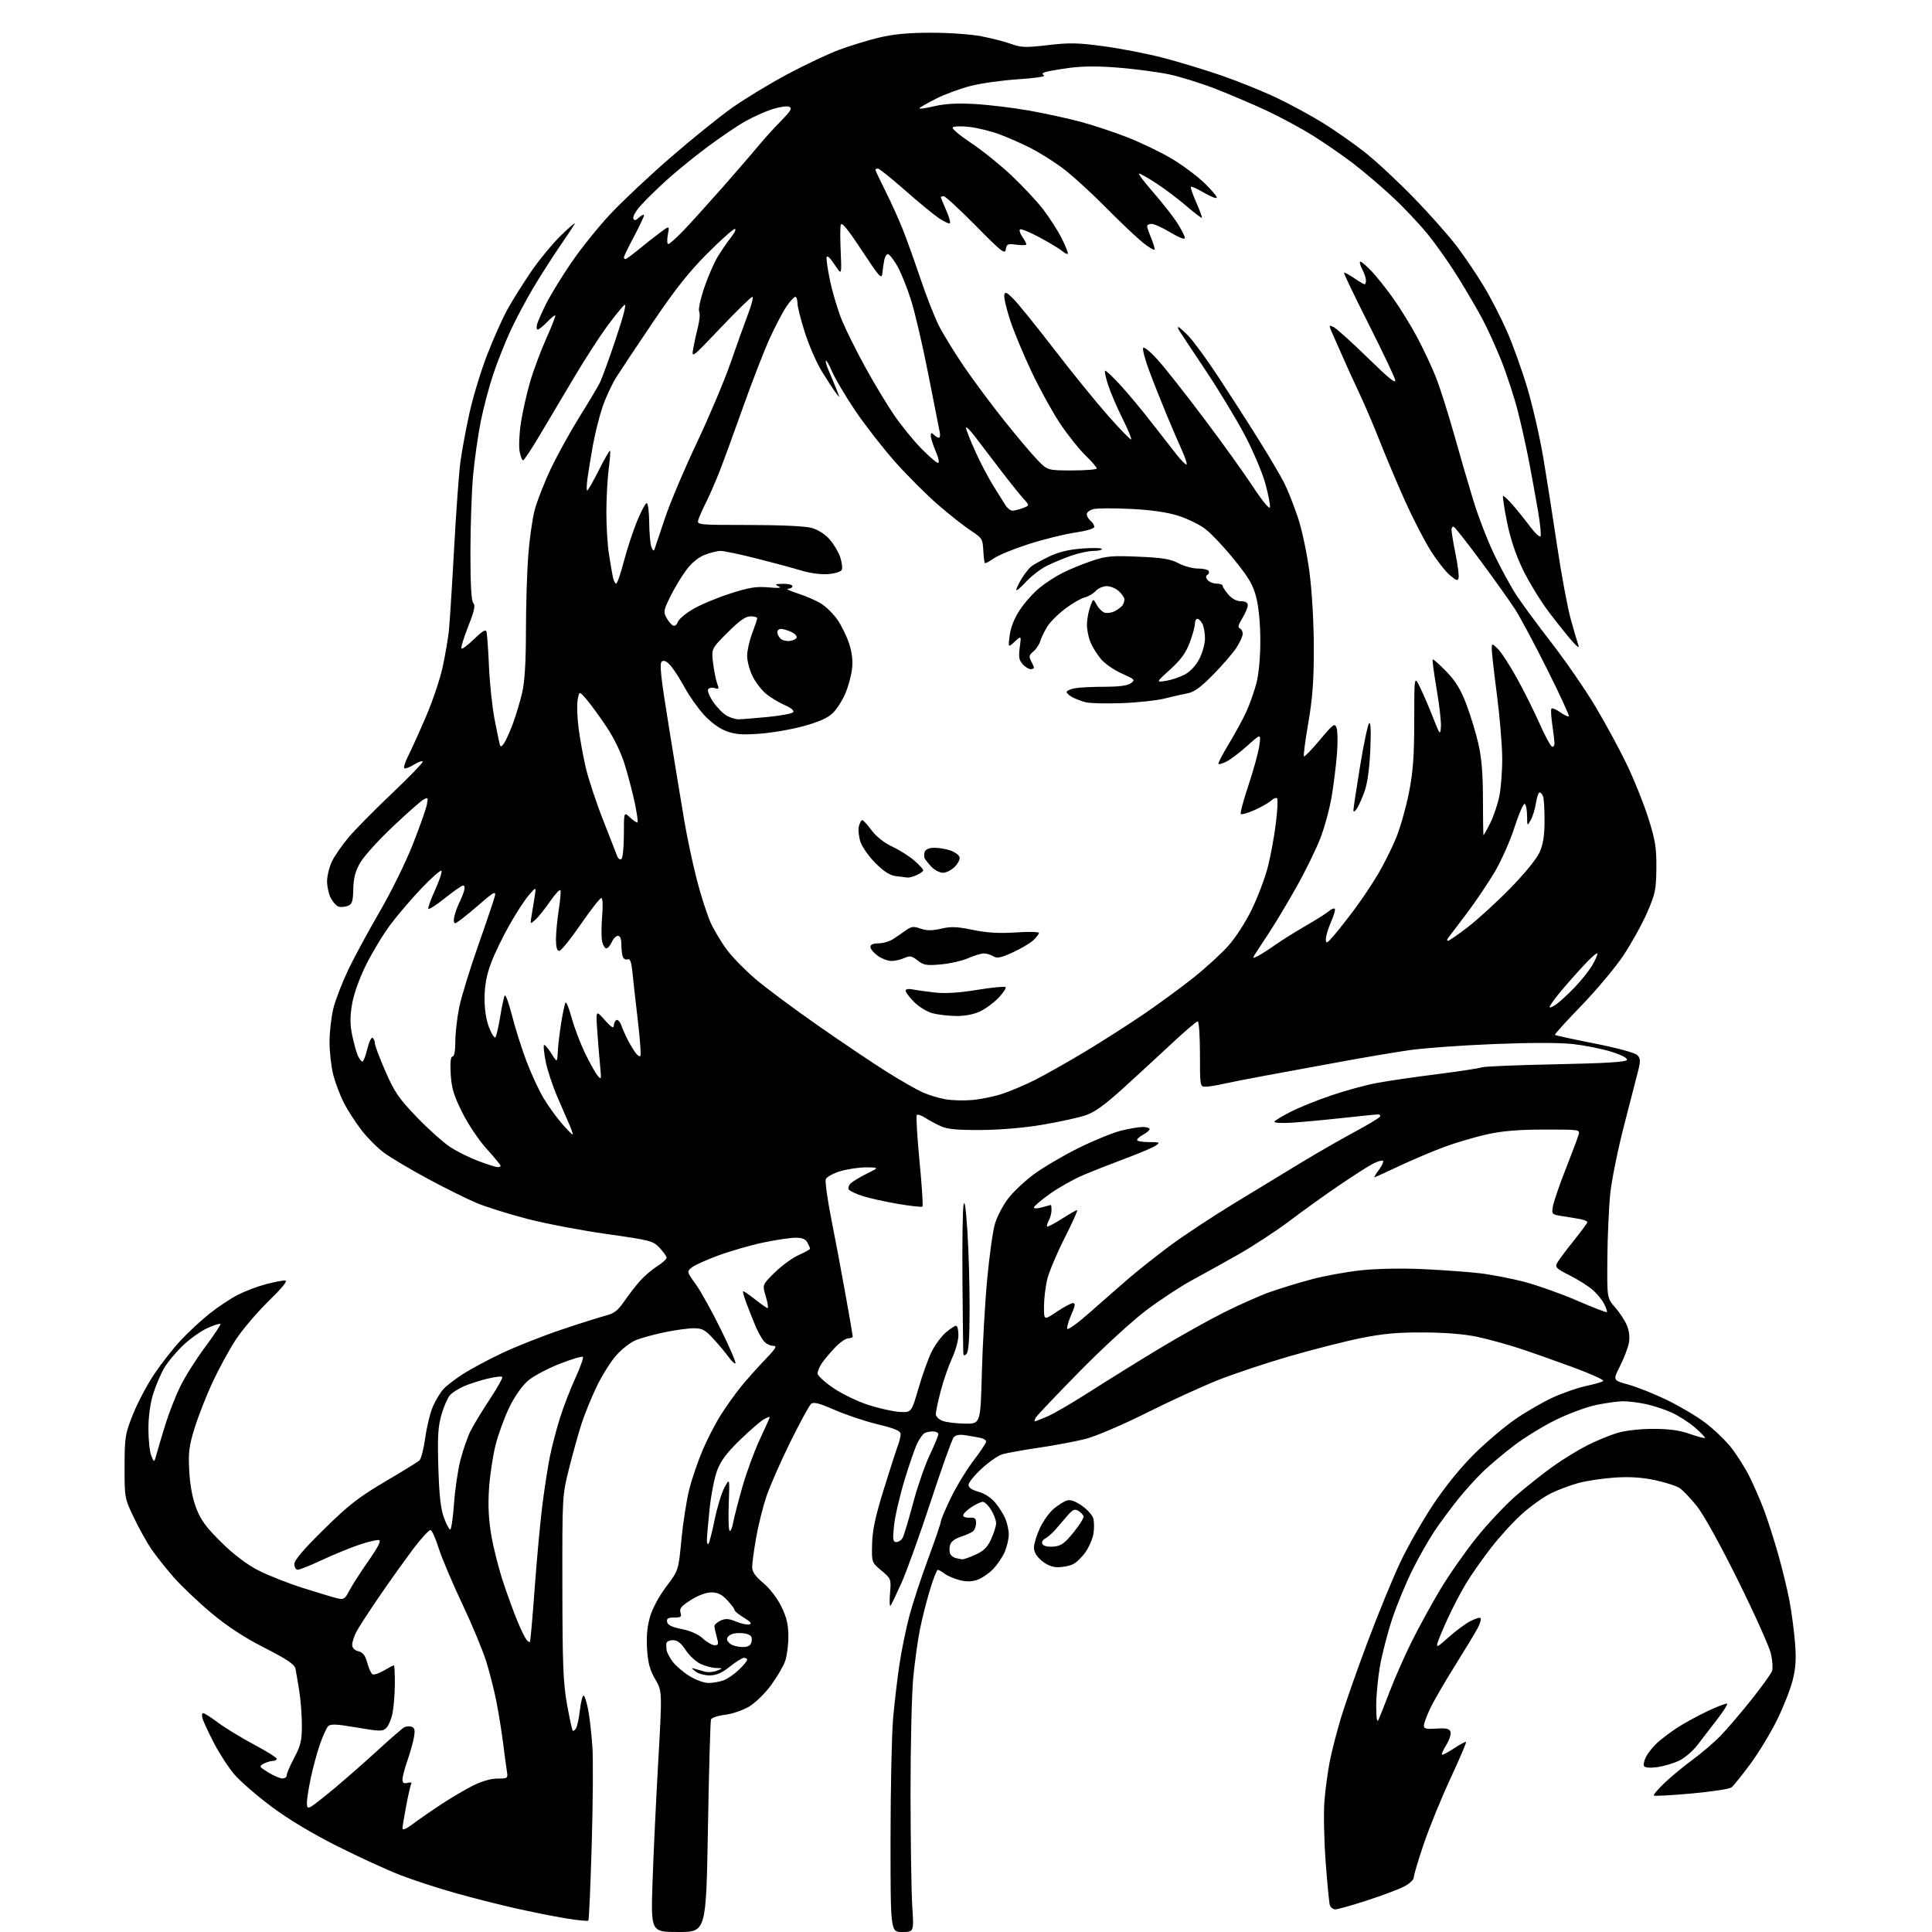<?xml version="1.0" encoding="UTF-8" standalone="no"?>
<svg 
  version="1.1" 
  xmlns="http://www.w3.org/2000/svg" 
  xmlns:xlink="http://www.w3.org/1999/xlink" 
  xmlns:svg="http://www.w3.org/2000/svg"
  xmlns:rdf="http://www.w3.org/1999/02/22-rdf-syntax-ns#"
  xmlns:cc="http://creativecommons.org/ns#"
  xmlns:dc="http://purl.org/dc/elements/1.1/"
  viewBox="0 0 768 768"
  width="768"
  height="768"
>
<style>svg {background-color: white; }</style>"
<path stroke="none" fill="black" fill-rule="evenodd" d="M269.72,768.00C258.73,768.00 258.73,768.00 259.39,748.25C259.75,737.39 260.77,715.85 261.65,700.39C263.24,672.27 263.24,672.27 260.47,667.53C258.34,663.90 257.58,661.10 257.22,655.56C256.90,650.61 257.27,646.57 258.40,642.70C259.38,639.31 261.98,634.49 264.88,630.66C269.71,624.27 269.71,624.27 270.88,611.95C271.53,605.17 272.94,596.15 274.02,591.91C275.11,587.66 277.51,580.66 279.36,576.33C281.21,572.01 284.43,565.78 286.52,562.49C288.61,559.19 292.12,554.25 294.33,551.50C296.54,548.75 300.85,543.91 303.89,540.75C308.41,536.06 309.06,535.00 307.37,535.00C306.24,535.00 304.61,534.21 303.75,533.25C302.90,532.29 301.43,529.70 300.48,527.50C299.54,525.30 297.93,521.28 296.90,518.56C295.88,515.85 295.18,513.48 295.36,513.30C295.54,513.12 297.67,514.55 300.09,516.48C302.52,518.40 304.79,519.98 305.15,519.99C305.51,520.00 305.18,517.91 304.41,515.36C303.01,510.72 303.01,510.72 308.01,505.80C310.76,503.10 315.03,499.99 317.50,498.90C319.98,497.80 322.00,496.67 322.00,496.39C322.00,496.10 321.53,495.00 320.96,493.93C320.22,492.55 318.87,492.00 316.21,492.01C314.17,492.02 308.45,492.87 303.50,493.91C298.55,494.95 290.56,497.24 285.74,499.00C280.92,500.76 276.07,502.94 274.97,503.85C272.98,505.48 273.00,505.55 276.57,510.50C278.56,513.25 283.04,521.33 286.55,528.46C290.05,535.59 292.67,541.66 292.37,541.96C292.08,542.25 290.87,541.15 289.68,539.50C288.49,537.85 285.77,534.59 283.63,532.25C280.33,528.64 279.16,528.00 275.83,528.00C273.68,528.00 268.48,528.71 264.29,529.57C260.10,530.44 254.93,531.84 252.82,532.69C250.70,533.54 247.14,536.31 244.90,538.85C242.66,541.39 239.13,547.08 237.04,551.49C234.96,555.89 232.31,562.42 231.15,566.00C229.99,569.58 227.80,577.45 226.27,583.50C223.50,594.50 223.50,594.50 223.55,631.00C223.59,661.70 223.88,669.09 225.40,677.50C226.39,683.00 227.41,687.71 227.66,687.97C227.91,688.23 228.50,687.81 228.98,687.04C229.46,686.26 230.15,683.01 230.52,679.82C230.89,676.62 231.54,674.00 231.97,674.00C232.39,674.00 233.23,676.59 233.82,679.75C234.42,682.91 235.17,689.55 235.49,694.50C235.82,699.45 235.70,716.88 235.22,733.23C234.75,749.59 234.14,763.19 233.87,763.47C233.59,763.74 229.57,763.34 224.93,762.58C220.30,761.82 211.26,760.02 204.85,758.57C198.44,757.13 187.64,754.38 180.85,752.47C174.06,750.56 164.27,747.36 159.09,745.36C153.92,743.36 142.67,738.20 134.09,733.89C124.16,728.90 114.69,723.22 107.99,718.22C102.20,713.90 95.57,708.15 93.23,705.44C90.90,702.72 87.25,697.12 85.11,693.00C82.98,688.88 80.92,684.49 80.55,683.25C80.17,682.01 80.26,681.00 80.75,681.00C81.24,681.00 83.96,682.73 86.80,684.85C89.63,686.96 96.01,690.85 100.98,693.49C105.94,696.12 110.00,698.67 110.00,699.14C110.00,699.61 109.30,700.00 108.43,700.00C107.57,700.00 105.95,700.49 104.82,701.10C102.89,702.13 102.99,702.32 106.64,704.56C108.76,705.87 111.29,706.95 112.25,706.97C113.21,706.99 114.00,706.39 114.00,705.64C114.00,704.89 115.35,701.75 117.00,698.66C119.53,693.91 120.00,691.92 120.00,685.85C120.00,681.90 119.53,675.70 118.95,672.08C118.37,668.46 117.69,664.50 117.44,663.28C117.09,661.62 114.02,659.56 105.17,655.04C97.01,650.88 90.44,646.58 83.93,641.13C78.74,636.79 72.00,630.37 68.94,626.87C65.88,623.36 61.92,618.36 60.14,615.74C58.36,613.13 55.23,607.50 53.20,603.24C49.54,595.58 49.50,595.37 49.52,583.00C49.55,571.21 49.74,570.03 52.87,562.19C54.70,557.62 58.45,550.50 61.22,546.37C63.98,542.23 68.71,536.18 71.73,532.93C74.75,529.67 79.98,524.81 83.36,522.13C86.74,519.45 91.85,516.07 94.73,514.62C97.61,513.17 102.54,511.31 105.69,510.49C108.84,509.67 112.26,509.00 113.28,509.00C114.57,509.00 112.53,511.56 106.69,517.28C102.04,521.84 96.12,528.84 93.54,532.83C90.95,536.83 86.86,544.36 84.45,549.56C82.04,554.75 78.87,562.84 77.41,567.52C75.13,574.81 74.82,577.27 75.23,584.76C75.54,590.46 76.50,595.58 78.00,599.50C79.79,604.21 81.92,607.12 87.89,613.01C92.80,617.85 97.99,621.81 102.50,624.15C106.35,626.15 114.45,629.36 120.50,631.27C126.55,633.19 132.73,635.04 134.22,635.39C136.62,635.95 137.18,635.58 138.89,632.26C139.96,630.19 143.36,624.90 146.45,620.50C150.31,614.98 151.62,612.41 150.64,612.20C149.87,612.03 146.37,612.86 142.87,614.03C139.37,615.21 132.73,617.93 128.11,620.08C123.50,622.24 119.11,624.00 118.36,624.00C117.61,624.00 117.00,622.99 117.00,621.75C116.99,620.20 120.64,615.91 128.75,607.94C138.57,598.28 142.55,595.17 153.00,589.01C159.88,584.96 166.05,581.15 166.73,580.56C167.40,579.96 168.45,575.88 169.05,571.49C169.66,567.09 171.04,561.48 172.13,559.01C173.21,556.54 175.09,553.46 176.30,552.15C177.51,550.85 180.97,548.18 184.00,546.22C187.03,544.27 194.00,540.53 199.50,537.92C205.00,535.31 215.57,531.12 223.00,528.62C230.43,526.11 238.40,523.59 240.72,523.00C244.06,522.16 245.61,520.98 248.08,517.38C249.81,514.87 252.62,511.23 254.32,509.29C256.02,507.35 259.12,504.69 261.21,503.37C263.29,502.05 265.00,500.54 265.00,500.00C265.00,499.47 263.76,497.70 262.25,496.08C259.62,493.27 258.68,493.02 241.29,490.56C231.27,489.15 217.09,486.45 209.79,484.57C202.48,482.68 193.35,479.83 189.50,478.22C185.65,476.62 176.88,472.26 170.00,468.55C163.12,464.84 155.36,460.23 152.73,458.30C150.11,456.38 146.01,452.26 143.62,449.15C141.23,446.04 138.09,441.15 136.63,438.27C135.17,435.39 133.31,430.46 132.49,427.31C131.67,424.16 131.00,418.25 131.00,414.18C131.00,410.12 131.71,404.02 132.57,400.64C133.44,397.26 136.08,390.45 138.44,385.50C140.80,380.55 146.40,370.20 150.88,362.50C155.37,354.80 161.28,342.80 164.03,335.83C166.77,328.87 169.30,321.73 169.66,319.97C170.24,317.06 170.13,316.86 168.40,317.79C167.35,318.36 161.88,323.18 156.23,328.52C150.58,333.85 144.75,340.28 143.28,342.79C141.26,346.23 140.56,348.86 140.44,353.36C140.31,358.50 139.98,359.46 138.14,360.14C136.96,360.58 135.31,360.67 134.46,360.35C133.62,360.02 132.27,358.48 131.46,356.93C130.66,355.37 130.01,352.39 130.02,350.30C130.03,348.21 130.89,344.70 131.92,342.50C132.95,340.30 135.98,335.93 138.65,332.78C141.32,329.64 149.01,321.84 155.75,315.45C162.49,309.05 168.00,303.38 168.00,302.83C168.00,302.28 166.49,302.77 164.65,303.91C162.81,305.04 161.03,305.70 160.70,305.36C160.36,305.03 161.14,302.67 162.43,300.13C163.72,297.58 166.90,290.55 169.48,284.50C172.07,278.45 175.00,269.68 176.00,265.00C176.99,260.32 178.08,254.03 178.41,251.00C178.74,247.97 179.68,233.34 180.49,218.47C181.30,203.61 182.44,187.86 183.04,183.47C183.63,179.09 185.26,170.35 186.65,164.05C188.05,157.75 191.20,147.40 193.65,141.05C196.11,134.70 199.73,126.58 201.71,123.00C203.69,119.42 207.92,112.67 211.11,108.00C214.29,103.33 219.69,96.80 223.09,93.50C226.49,90.20 228.91,88.17 228.46,89.00C228.00,89.83 225.31,93.88 222.47,98.00C219.64,102.12 214.97,109.43 212.10,114.23C209.23,119.04 205.16,126.69 203.04,131.23C200.93,135.78 197.83,143.55 196.16,148.50C194.48,153.45 192.21,162.00 191.11,167.50C190.01,173.00 188.64,182.68 188.06,189.00C187.48,195.32 187.01,209.07 187.00,219.55C187.00,232.65 187.36,238.96 188.16,239.76C189.04,240.64 188.54,242.89 186.10,249.06C184.33,253.54 183.14,257.47 183.46,257.79C183.78,258.11 186.04,256.41 188.49,254.01C191.61,250.94 193.06,250.07 193.38,251.08C193.63,251.86 194.08,258.05 194.37,264.83C194.67,271.61 195.66,281.06 196.58,285.83C197.51,290.60 198.44,295.14 198.66,295.92C198.98,297.03 199.37,296.91 200.39,295.42C201.12,294.37 202.70,290.82 203.92,287.55C205.13,284.28 206.78,278.76 207.59,275.28C208.58,270.98 209.06,263.14 209.07,250.73C209.09,240.70 209.49,227.30 209.97,220.95C210.45,214.60 211.58,206.50 212.49,202.95C213.40,199.40 216.29,191.97 218.92,186.43C221.55,180.90 226.64,171.67 230.22,165.93C233.81,160.19 237.47,154.07 238.35,152.33C239.24,150.59 242.16,142.60 244.84,134.58C247.98,125.18 249.17,120.44 248.19,121.25C247.35,121.94 244.33,125.65 241.48,129.50C238.63,133.35 232.94,142.12 228.83,149.00C224.72,155.88 218.50,166.34 215.00,172.25C211.51,178.16 208.33,183.00 207.94,183.00C207.54,183.00 206.92,181.39 206.55,179.43C206.19,177.47 206.41,172.41 207.05,168.18C207.69,163.96 209.32,156.68 210.67,152.00C212.02,147.32 214.92,139.51 217.12,134.63C219.31,129.76 220.93,125.60 220.73,125.40C220.52,125.19 219.07,126.37 217.49,128.01C215.91,129.65 214.23,131.00 213.75,131.00C213.26,131.00 213.17,129.99 213.54,128.75C213.91,127.51 215.56,123.82 217.20,120.55C218.84,117.27 223.30,110.00 227.12,104.39C230.94,98.78 237.99,90.02 242.78,84.92C247.58,79.82 258.33,69.73 266.68,62.49C275.03,55.26 285.94,46.45 290.91,42.92C295.89,39.39 305.71,33.42 312.73,29.65C319.75,25.89 329.08,21.47 333.45,19.84C337.83,18.21 345.03,16.00 349.45,14.94C355.20,13.57 361.12,13.01 370.16,13.01C377.13,13.00 386.13,13.64 390.16,14.43C394.20,15.21 399.52,16.59 402.00,17.49C405.93,18.91 407.78,18.96 416.60,17.93C425.16,16.92 428.57,17.00 438.92,18.41C445.65,19.32 456.18,21.38 462.32,22.97C468.47,24.57 478.90,27.73 485.50,30.00C492.10,32.27 502.00,36.28 507.50,38.89C513.00,41.51 521.31,46.02 525.96,48.91C530.61,51.80 538.04,57.00 542.46,60.46C546.88,63.93 555.68,72.11 562.01,78.63C568.35,85.16 576.07,93.88 579.18,98.00C582.29,102.12 587.06,109.19 589.78,113.70C592.51,118.21 596.68,126.31 599.05,131.70C601.42,137.09 605.08,147.32 607.19,154.43C609.30,161.53 612.13,173.91 613.48,181.93C614.83,189.94 617.31,205.76 618.99,217.07C620.67,228.38 623.10,241.43 624.38,246.07C625.66,250.71 627.04,255.40 627.44,256.50C627.91,257.75 627.01,257.19 625.06,255.00C623.35,253.07 619.20,247.90 615.85,243.50C612.50,239.10 607.80,231.45 605.41,226.50C602.51,220.50 600.40,214.18 599.07,207.55C597.97,202.07 597.26,197.41 597.48,197.19C597.70,196.97 599.37,198.48 601.19,200.56C603.01,202.63 606.15,206.52 608.16,209.22C610.17,211.91 612.07,213.70 612.38,213.19C612.69,212.69 612.26,208.28 611.43,203.39C610.59,198.50 609.02,189.83 607.94,184.12C606.86,178.42 604.83,169.23 603.43,163.71C602.03,158.19 599.08,149.13 596.89,143.59C594.69,138.04 591.19,130.35 589.12,126.50C587.04,122.65 582.74,115.31 579.57,110.18C576.39,105.06 571.12,97.54 567.85,93.48C564.58,89.41 558.22,82.64 553.70,78.43C549.19,74.22 542.12,68.19 538.00,65.04C533.88,61.89 526.67,56.91 522.00,53.98C517.33,51.05 509.00,46.55 503.50,43.98C498.00,41.41 488.77,37.48 483.00,35.24C477.23,33.00 468.90,30.42 464.50,29.51C460.10,28.61 451.17,27.43 444.65,26.90C436.49,26.23 430.32,26.27 424.83,27.02C420.45,27.62 416.18,28.38 415.35,28.70C414.23,29.12 414.15,29.47 415.04,30.02C415.70,30.43 411.12,31.10 404.87,31.50C398.62,31.90 390.12,33.08 386.00,34.12C381.88,35.16 375.67,37.43 372.20,39.18C368.74,40.92 365.71,42.66 365.48,43.03C365.25,43.41 367.86,43.06 371.28,42.25C375.66,41.22 380.45,40.95 387.50,41.35C393.00,41.66 402.68,42.82 409.00,43.94C415.32,45.06 424.60,47.09 429.62,48.44C434.64,49.79 442.96,52.55 448.12,54.57C453.28,56.59 461.07,60.32 465.42,62.87C469.78,65.42 475.80,69.88 478.80,72.79C481.80,75.70 483.99,78.34 483.67,78.66C483.35,78.98 481.01,78.02 478.47,76.53C475.92,75.04 473.65,74.02 473.41,74.26C473.17,74.50 474.12,77.29 475.53,80.47C476.93,83.65 477.94,86.39 477.76,86.57C477.58,86.75 474.75,84.60 471.47,81.78C468.19,78.97 462.84,74.94 459.59,72.83C456.35,70.73 453.29,69.00 452.81,69.00C452.32,69.00 454.90,72.41 458.53,76.57C462.17,80.74 466.46,86.23 468.07,88.77C469.68,91.31 471.00,93.95 471.00,94.62C471.00,95.34 468.63,94.42 465.31,92.43C462.18,90.54 458.80,89.00 457.81,89.00C456.81,89.00 456.00,89.40 456.00,89.88C456.00,90.36 456.67,92.37 457.50,94.35C458.32,96.32 459.00,98.45 459.00,99.09C459.00,99.72 456.86,98.51 454.25,96.39C451.64,94.27 444.77,87.75 439.00,81.91C433.23,76.07 425.57,69.15 422.00,66.54C418.43,63.92 412.81,60.42 409.51,58.76C406.22,57.09 400.78,54.70 397.42,53.43C394.06,52.17 388.60,50.83 385.29,50.45C381.89,50.07 379.01,50.17 378.69,50.69C378.38,51.19 381.66,53.94 385.97,56.80C390.29,59.65 397.50,65.45 401.99,69.67C406.48,73.90 412.19,80.00 414.67,83.22C417.16,86.45 420.48,91.64 422.05,94.76C423.62,97.88 424.71,100.63 424.46,100.87C424.21,101.12 423.22,100.64 422.26,99.80C421.29,98.97 417.27,96.54 413.32,94.41C409.37,92.28 405.83,90.83 405.46,91.20C405.10,91.57 405.52,92.90 406.40,94.16C407.28,95.42 408.00,96.75 408.00,97.13C408.00,97.50 406.24,97.57 404.09,97.28C400.55,96.81 400.14,96.99 399.82,99.13C399.51,101.22 398.12,100.13 387.89,89.75C381.52,83.29 375.79,78.00 375.15,78.00C374.52,78.00 374.00,78.17 374.00,78.37C374.00,78.58 374.94,80.87 376.08,83.46C377.23,86.05 377.91,88.42 377.60,88.73C377.29,89.04 375.34,88.15 373.27,86.76C371.20,85.37 365.10,80.36 359.73,75.62C354.36,70.88 349.52,67.00 348.98,67.00C348.44,67.00 348.00,67.23 348.00,67.52C348.00,67.81 349.80,71.63 352.01,76.01C354.21,80.40 357.31,87.25 358.89,91.24C360.47,95.23 363.64,104.07 365.93,110.88C368.22,117.69 371.49,126.01 373.18,129.38C374.88,132.75 379.32,140.00 383.06,145.50C386.80,151.00 393.99,160.68 399.03,167.00C404.07,173.32 410.05,180.41 412.31,182.75C416.42,187.00 416.42,187.00 426.21,187.00C431.59,187.00 436.00,186.64 436.00,186.21C436.00,185.77 433.94,183.41 431.42,180.96C428.90,178.51 424.40,172.84 421.41,168.38C418.43,163.91 413.34,154.68 410.11,147.88C406.88,141.07 403.03,131.80 401.54,127.27C400.06,122.74 399.01,118.24 399.22,117.27C399.52,115.80 400.17,116.10 403.04,119.02C404.94,120.96 412.21,129.96 419.18,139.02C426.15,148.09 435.76,159.92 440.53,165.31C445.30,170.71 449.42,174.92 449.67,174.67C449.92,174.41 448.36,170.67 446.20,166.35C444.05,162.03 441.50,156.11 440.54,153.19C439.58,150.26 439.01,147.66 439.27,147.39C439.54,147.13 442.33,149.75 445.49,153.21C448.64,156.67 454.18,163.32 457.79,168.00C461.41,172.68 465.91,178.44 467.79,180.80C469.68,183.17 471.44,184.90 471.70,184.64C471.95,184.38 471.18,181.99 469.97,179.33C468.76,176.67 465.99,170.22 463.81,165.00C461.63,159.78 458.46,151.78 456.77,147.23C455.08,142.69 454.04,138.64 454.46,138.23C454.87,137.83 457.45,139.97 460.19,143.00C462.93,146.03 471.10,156.38 478.34,166.00C485.59,175.62 494.44,187.94 498.01,193.37C501.82,199.17 504.63,202.58 504.82,201.65C504.99,200.77 504.18,196.55 503.01,192.28C501.84,188.00 498.16,179.32 494.84,173.00C491.51,166.68 484.44,155.01 479.14,147.07C473.84,139.13 469.14,132.04 468.70,131.32C468.26,130.59 468.15,130.00 468.45,130.00C468.76,130.00 470.62,131.69 472.60,133.75C474.57,135.81 479.90,143.12 484.43,150.00C488.96,156.88 496.10,167.98 500.28,174.68C504.47,181.38 509.05,189.14 510.47,191.94C511.89,194.74 514.35,200.96 515.95,205.76C517.60,210.72 519.58,220.12 520.54,227.50C521.54,235.18 522.25,247.46 522.26,257.50C522.28,270.59 521.77,277.45 520.07,287.35C518.85,294.41 518.07,300.40 518.33,300.67C518.59,300.93 521.44,297.99 524.65,294.15C529.98,287.78 530.57,287.35 531.30,289.30C531.74,290.48 531.82,295.05 531.48,299.47C531.14,303.89 530.21,311.46 529.42,316.31C528.63,321.15 526.58,328.75 524.87,333.19C523.15,337.63 518.81,346.49 515.21,352.88C511.61,359.27 506.57,367.65 504.01,371.50C501.45,375.35 498.99,379.11 498.56,379.85C497.90,380.96 498.17,380.98 500.13,379.97C501.43,379.29 504.52,377.31 507.00,375.56C509.48,373.80 514.88,370.43 519.00,368.05C523.12,365.67 527.29,363.04 528.26,362.20C529.22,361.36 530.27,360.94 530.59,361.26C530.91,361.57 530.23,363.95 529.08,366.54C527.94,369.13 527.02,372.21 527.04,373.38C527.08,375.25 527.44,375.09 530.13,372.00C531.81,370.07 535.53,365.35 538.41,361.50C541.28,357.65 545.49,351.35 547.77,347.50C550.05,343.65 553.28,337.20 554.94,333.16C556.60,329.12 558.91,321.02 560.07,315.16C561.72,306.75 562.17,300.70 562.18,286.50C562.19,268.50 562.19,268.50 564.51,273.27C565.79,275.89 568.11,281.29 569.67,285.27C572.36,292.15 572.51,292.33 572.79,289.00C572.94,287.07 572.18,280.33 571.10,274.02C570.02,267.70 569.30,262.36 569.52,262.15C569.73,261.94 572.14,264.06 574.87,266.87C578.56,270.65 580.61,273.98 582.82,279.74C584.45,284.01 586.62,291.10 587.64,295.50C588.97,301.27 589.49,307.48 589.49,317.75C589.50,325.59 589.60,332.00 589.73,332.00C589.86,332.00 591.05,329.86 592.37,327.25C593.69,324.64 595.32,319.81 596.00,316.51C596.68,313.22 597.20,306.24 597.15,301.01C597.09,295.78 596.14,284.52 595.03,276.00C593.91,267.48 593.00,259.41 593.00,258.08C593.00,255.65 593.00,255.65 595.37,257.88C596.68,259.11 600.06,264.29 602.90,269.41C605.73,274.52 609.82,282.70 611.98,287.59C614.15,292.48 616.39,296.63 616.96,296.82C617.53,297.01 617.97,296.34 617.93,295.33C617.89,294.32 617.49,291.02 617.05,288.00C616.61,284.98 616.45,282.15 616.70,281.73C616.94,281.31 618.48,281.92 620.13,283.09C621.77,284.26 623.34,284.99 623.62,284.72C623.89,284.44 620.05,276.09 615.08,266.16C610.11,256.23 604.39,245.53 602.38,242.38C600.36,239.23 594.30,230.69 588.89,223.41C583.49,216.12 578.61,209.88 578.04,209.52C577.47,209.17 577.00,209.65 577.00,210.59C577.00,211.53 577.71,215.81 578.58,220.11C579.45,224.40 580.01,228.67 579.83,229.60C579.55,231.05 579.03,230.90 576.28,228.59C574.51,227.10 571.02,222.60 568.52,218.59C566.03,214.58 561.50,205.78 558.47,199.03C555.45,192.28 551.00,181.75 548.59,175.63C546.19,169.51 542.42,160.68 540.21,156.00C538.01,151.32 535.53,145.93 534.71,144.00C533.89,142.07 532.04,137.90 530.60,134.71C527.99,128.93 527.99,128.93 530.25,130.10C531.49,130.75 537.61,136.28 543.86,142.39C552.19,150.53 555.06,152.83 554.60,151.00C554.26,149.62 549.47,139.56 543.95,128.63C538.43,117.69 534.07,108.59 534.27,108.40C534.46,108.21 536.25,109.17 538.25,110.53C540.26,111.89 542.14,113.00 542.45,113.00C542.75,113.00 543.00,112.30 543.00,111.45C543.00,110.60 542.31,108.57 541.47,106.95C540.64,105.33 540.32,104.00 540.77,104.00C541.22,104.00 543.20,105.69 545.17,107.75C547.14,109.81 551.00,114.65 553.75,118.50C556.50,122.35 560.80,129.32 563.31,134.00C565.81,138.68 569.19,145.88 570.81,150.00C572.43,154.12 575.65,164.25 577.97,172.50C580.28,180.75 583.76,192.68 585.69,199.00C587.62,205.32 591.37,215.00 594.01,220.50C596.66,226.00 600.58,233.20 602.74,236.50C604.89,239.80 611.22,248.40 616.81,255.61C622.39,262.83 630.16,274.08 634.06,280.61C637.97,287.15 643.57,297.45 646.50,303.50C649.44,309.55 653.34,319.23 655.17,325.00C658.02,333.98 658.49,336.88 658.43,345.00C658.36,353.62 658.02,355.27 654.77,362.75C652.80,367.28 648.57,374.93 645.38,379.73C642.18,384.53 634.65,393.54 628.63,399.75C622.62,405.95 617.88,411.19 618.10,411.39C618.32,411.59 625.43,413.13 633.89,414.81C642.75,416.56 649.94,418.51 650.82,419.39C652.08,420.65 652.16,421.69 651.30,425.21C650.72,427.57 648.19,437.38 645.69,447.01C643.18,456.64 640.66,469.02 640.10,474.51C639.54,480.00 639.02,491.59 638.95,500.26C638.82,516.03 638.82,516.03 642.03,519.69C643.80,521.71 645.91,524.92 646.71,526.84C647.63,529.05 647.92,531.61 647.50,533.85C647.14,535.79 645.55,539.93 643.98,543.04C641.12,548.71 641.12,548.71 647.31,550.40C650.71,551.34 657.57,554.07 662.55,556.48C667.53,558.88 674.38,562.93 677.76,565.48C681.14,568.02 685.78,572.44 688.06,575.30C690.34,578.16 693.67,583.42 695.46,587.00C697.24,590.58 699.88,596.65 701.31,600.50C702.75,604.35 705.26,612.23 706.90,618.00C708.54,623.77 710.55,632.10 711.37,636.50C712.19,640.90 713.17,648.33 713.55,653.01C714.07,659.46 713.84,663.10 712.59,668.01C711.69,671.58 708.87,678.72 706.32,683.87C703.77,689.03 698.98,696.90 695.67,701.37C692.37,705.84 689.01,709.98 688.22,710.57C687.43,711.15 680.29,712.22 672.35,712.95C664.42,713.67 657.70,714.03 657.43,713.76C657.15,713.49 659.08,711.21 661.71,708.71C664.35,706.20 669.37,702.05 672.87,699.49C676.38,696.92 681.30,692.72 683.80,690.16C686.30,687.60 691.83,681.14 696.09,675.81C700.35,670.47 704.11,665.24 704.45,664.17C704.78,663.11 704.57,660.05 703.97,657.39C703.38,654.72 697.55,641.73 691.02,628.52C683.95,614.24 677.29,602.18 674.58,598.78C672.07,595.63 668.95,592.36 667.64,591.50C666.34,590.65 661.95,589.24 657.89,588.38C652.81,587.29 647.85,586.97 642.00,587.35C637.33,587.66 630.88,588.61 627.67,589.46C624.46,590.32 619.48,592.17 616.60,593.58C613.72,594.99 608.57,598.64 605.16,601.68C601.74,604.72 596.11,610.87 592.65,615.35C589.18,619.83 584.67,626.29 582.63,629.70C580.59,633.11 577.41,639.18 575.58,643.20C573.74,647.21 571.90,651.61 571.48,652.96C570.83,655.10 571.39,654.83 575.70,650.96C578.43,648.51 582.30,645.62 584.29,644.54C586.29,643.47 588.20,642.86 588.53,643.20C588.87,643.54 588.39,645.28 587.47,647.07C586.54,648.85 582.42,655.68 578.31,662.24C574.20,668.80 569.75,676.49 568.43,679.33C567.10,682.17 566.01,685.17 566.01,686.00C566.00,687.18 567.06,687.43 570.99,687.15C574.83,686.89 576.13,687.17 576.59,688.38C576.92,689.24 576.20,691.56 574.98,693.53C573.77,695.50 572.96,697.29 573.18,697.51C573.40,697.74 575.57,696.61 578.00,695.00C580.43,693.39 582.58,692.24 582.78,692.45C582.98,692.65 580.18,699.22 576.55,707.04C572.92,714.86 568.16,726.52 565.98,732.95C563.79,739.38 562.00,745.38 562.00,746.30C562.00,747.23 560.25,748.85 558.03,749.98C555.85,751.09 549.22,753.58 543.28,755.50C537.35,757.43 531.74,759.00 530.82,759.00C529.89,759.00 528.90,758.21 528.62,757.25C528.34,756.29 527.59,748.52 526.96,740.00C526.33,731.48 526.11,720.67 526.48,716.00C526.85,711.33 527.82,704.12 528.64,700.00C529.46,695.88 531.50,688.00 533.17,682.50C534.84,677.00 539.58,663.50 543.71,652.50C547.84,641.50 553.66,627.34 556.64,621.03C559.63,614.72 565.52,604.37 569.75,598.03C574.48,590.93 580.72,583.24 586.01,578.00C590.74,573.33 598.07,567.10 602.32,564.17C606.57,561.25 613.30,557.36 617.27,555.53C621.25,553.71 627.20,551.65 630.50,550.95C633.80,550.25 636.87,549.36 637.32,548.97C637.78,548.58 632.38,546.13 625.32,543.52C618.27,540.92 608.60,537.52 603.84,535.96C599.08,534.40 591.65,532.36 587.34,531.43C582.32,530.35 574.65,529.71 566.00,529.67C555.66,529.61 549.83,530.13 541.06,531.90C534.77,533.17 521.95,536.43 512.56,539.15C503.18,541.87 490.32,546.16 484.00,548.68C477.68,551.20 464.90,557.06 455.61,561.71C446.21,566.41 435.56,570.96 431.61,571.97C427.70,572.97 419.32,574.54 413.00,575.48C406.68,576.41 400.12,577.59 398.44,578.10C396.75,578.61 393.04,581.19 390.19,583.83C387.33,586.46 385.00,589.36 385.00,590.27C385.00,591.35 386.37,592.29 388.93,592.98C391.24,593.60 393.97,595.36 395.58,597.27C397.08,599.05 398.91,601.95 399.65,603.72C400.39,605.49 401.00,608.31 401.00,610.00C401.00,611.69 400.30,614.74 399.45,616.78C398.60,618.83 396.49,621.95 394.77,623.73C393.05,625.51 390.18,627.45 388.39,628.04C386.11,628.79 383.97,628.80 381.28,628.08C379.17,627.51 376.55,626.37 375.47,625.55C374.39,624.73 373.18,624.05 372.78,624.03C372.39,624.01 370.95,627.71 369.59,632.25C368.22,636.79 366.44,643.88 365.63,648.00C364.81,652.12 363.64,660.60 363.03,666.83C362.43,673.06 361.94,693.76 361.95,712.83C361.97,731.90 362.28,752.11 362.64,757.75C363.29,768.00 363.29,768.00 358.65,768.00C354.00,768.00 354.00,768.00 354.00,731.25C354.01,711.04 354.47,689.33 355.03,683.00C355.59,676.67 356.73,667.00 357.56,661.50C358.40,656.00 360.14,647.44 361.45,642.49C362.76,637.53 366.12,627.29 368.91,619.74C371.71,612.18 374.00,605.47 374.00,604.82C374.00,604.17 375.80,599.93 378.00,595.38C380.20,590.84 384.25,584.19 387.00,580.60C389.75,577.01 392.00,573.61 392.00,573.06C392.00,572.50 390.99,571.83 389.75,571.58C388.51,571.32 385.87,570.86 383.89,570.54C381.38,570.14 379.91,570.40 379.07,571.41C378.41,572.21 374.32,583.66 369.99,596.86C365.65,610.05 360.43,624.59 358.38,629.17C356.32,633.75 354.35,637.85 353.99,638.29C353.63,638.72 353.54,636.49 353.80,633.34C354.27,627.69 354.23,627.57 350.39,624.34C346.50,621.07 346.50,621.07 346.67,613.78C346.79,608.31 347.95,602.89 351.33,592.00C353.80,584.02 356.31,576.23 356.91,574.68C357.51,573.14 358.00,571.09 358.00,570.14C358.00,568.79 356.00,567.92 348.86,566.18C343.83,564.96 336.13,562.37 331.74,560.45C325.71,557.79 323.45,557.21 322.44,558.05C321.70,558.66 317.95,565.54 314.11,573.33C310.26,581.12 305.98,590.90 304.59,595.06C303.21,599.23 301.38,606.60 300.54,611.45C299.69,616.29 299.00,621.46 299.00,622.92C299.00,624.84 300.23,626.60 303.42,629.27C306.01,631.43 308.98,635.30 310.60,638.61C312.68,642.86 313.37,645.76 313.39,650.38C313.41,653.74 312.84,658.18 312.14,660.24C311.43,662.30 308.89,666.65 306.48,669.92C304.02,673.26 300.17,676.99 297.66,678.46C295.21,679.89 290.93,681.34 288.16,681.67C285.38,682.00 282.90,682.83 282.63,683.52C282.37,684.21 281.82,703.50 281.42,726.39C280.70,768.00 280.70,768.00 269.72,768.00zM164.25,724.97C166.59,723.21 171.61,719.73 175.41,717.24C179.21,714.74 184.83,711.42 187.91,709.86C191.40,708.09 195.09,707.02 197.72,707.01C201.77,707.00 201.93,706.88 201.51,704.25C201.27,702.74 200.59,697.67 200.00,693.00C199.41,688.33 198.22,680.90 197.35,676.50C196.49,672.10 194.67,664.90 193.30,660.50C191.93,656.10 187.63,645.75 183.72,637.50C179.82,629.25 175.64,619.37 174.42,615.54C173.21,611.70 171.75,608.42 171.19,608.23C170.63,608.04 167.52,611.40 164.28,615.70C161.05,619.99 155.00,628.45 150.85,634.50C146.70,640.55 142.56,646.94 141.65,648.70C140.74,650.46 140.00,652.77 140.00,653.84C140.00,655.07 140.90,656.01 142.46,656.40C144.28,656.86 145.21,658.05 145.99,660.97C146.58,663.14 147.51,665.20 148.06,665.54C148.61,665.88 150.65,665.22 152.59,664.08C154.53,662.94 156.31,662.00 156.56,662.00C156.80,662.00 156.98,665.26 156.96,669.25C156.93,673.24 156.53,678.46 156.07,680.85C155.61,683.24 154.50,685.93 153.61,686.82C152.11,688.32 151.20,688.31 141.79,686.71C133.59,685.31 131.37,685.22 130.41,686.23C129.76,686.93 128.29,690.20 127.14,693.50C126.00,696.80 124.37,702.79 123.53,706.82C122.69,710.84 122.00,715.24 122.00,716.60C122.00,718.66 122.29,718.91 123.75,718.10C124.71,717.56 129.10,714.10 133.50,710.42C137.90,706.73 145.47,700.07 150.33,695.61C155.19,691.15 159.83,687.12 160.64,686.67C161.46,686.21 162.82,686.10 163.67,686.43C164.87,686.89 165.06,687.86 164.52,690.76C164.14,692.82 162.97,696.96 161.91,699.97C160.86,702.97 160.00,706.29 160.00,707.33C160.00,708.74 160.52,709.10 162.00,708.71C163.10,708.42 163.78,708.55 163.50,708.99C163.23,709.44 162.33,713.33 161.50,717.65C160.68,721.97 160.00,726.10 160.00,726.84C160.00,727.66 161.63,726.94 164.25,724.97zM658.84,702.45C656.04,702.84 653.93,702.69 653.55,702.08C653.20,701.52 653.57,699.81 654.37,698.28C655.17,696.75 657.10,694.33 658.66,692.90C660.22,691.47 663.64,688.85 666.26,687.10C668.87,685.34 674.40,682.29 678.54,680.32C682.69,678.35 686.30,676.97 686.57,677.24C686.84,677.51 685.01,680.38 682.50,683.62C679.99,686.85 676.48,691.40 674.71,693.73C672.95,696.05 669.70,698.82 667.50,699.88C665.30,700.94 661.40,702.10 658.84,702.45zM548.03,683.50C548.53,682.40 550.55,677.27 552.54,672.09C554.52,666.92 558.40,658.14 561.16,652.59C563.92,647.04 568.95,637.84 572.34,632.15C575.73,626.45 582.21,617.15 586.75,611.47C591.29,605.79 598.49,598.14 602.75,594.46C607.01,590.79 613.65,585.54 617.50,582.80C621.35,580.06 627.43,576.33 631.00,574.52C634.58,572.71 639.95,570.50 642.93,569.61C646.14,568.66 651.98,568.00 657.21,568.00C663.47,568.00 667.70,568.58 671.70,569.99C674.81,571.08 677.52,571.81 677.73,571.61C677.93,571.40 676.16,569.55 673.80,567.50C671.43,565.44 667.25,562.74 664.50,561.51C661.75,560.27 657.12,558.75 654.20,558.13C651.29,557.51 647.24,557.01 645.20,557.02C643.17,557.03 638.35,557.69 634.50,558.50C630.65,559.30 623.40,561.98 618.38,564.46C613.37,566.93 605.94,571.49 601.88,574.59C597.82,577.69 592.32,582.32 589.65,584.87C586.98,587.41 582.45,592.42 579.58,596.00C576.71,599.58 572.54,605.20 570.32,608.50C568.09,611.80 564.15,618.71 561.57,623.86C558.99,629.00 555.35,637.78 553.48,643.36C551.62,648.94 549.40,657.50 548.55,662.38C547.70,667.27 547.03,674.47 547.07,678.38C547.12,683.45 547.39,684.92 548.03,683.50zM281.63,669.00C283.41,669.00 286.14,668.52 287.68,667.94C289.23,667.35 291.96,665.47 293.75,663.74C295.54,662.02 297.00,660.25 297.00,659.80C297.00,659.36 296.44,659.00 295.75,659.01C295.06,659.02 292.52,660.59 290.11,662.51C286.90,665.06 284.74,666.00 282.05,666.00C280.03,666.00 277.51,665.29 276.44,664.42C274.65,662.96 274.64,662.88 276.34,663.42C277.36,663.74 279.17,664.25 280.37,664.56C281.57,664.86 283.66,664.66 285.02,664.11C287.50,663.13 287.50,663.13 284.65,663.06C283.08,663.03 280.31,662.29 278.48,661.43C276.66,660.56 274.00,658.09 272.57,655.93C270.70,653.11 269.27,652.00 267.49,652.00C266.12,652.00 264.95,652.56 264.88,653.25C264.82,653.94 264.86,655.17 264.98,655.98C265.10,656.80 266.12,658.76 267.25,660.35C268.38,661.94 271.35,664.53 273.85,666.12C276.45,667.77 279.78,669.00 281.63,669.00zM296.00,654.71C297.74,654.56 298.60,653.82 298.81,652.29C299.05,650.61 298.50,649.91 296.56,649.43C295.15,649.07 292.88,649.07 291.50,649.41C290.12,649.76 289.00,650.72 289.00,651.55C289.00,652.38 290.01,653.48 291.25,653.99C292.49,654.50 294.62,654.82 296.00,654.71zM284.08,654.00C285.61,654.00 285.73,653.55 284.93,650.76C284.42,648.97 284.00,647.02 284.00,646.42C284.00,645.81 285.11,644.82 286.47,644.20C288.39,643.32 289.73,643.41 292.56,644.59C294.56,645.43 296.94,645.94 297.85,645.74C299.04,645.47 298.45,644.73 295.75,643.08C293.69,641.83 292.00,640.44 292.00,640.01C292.00,639.57 290.69,637.81 289.10,636.11C286.95,633.81 285.31,633.00 282.79,633.00C280.73,633.00 277.52,634.18 274.63,636.02C270.85,638.42 270.00,639.44 270.51,641.02C271.04,642.71 270.67,643.00 267.99,643.00C265.54,643.00 264.93,643.38 265.19,644.75C265.42,645.99 267.12,646.82 271.04,647.59C274.52,648.28 277.61,649.66 279.42,651.34C281.00,652.80 283.09,654.00 284.08,654.00zM210.66,652.68C210.86,652.47 211.71,642.90 212.54,631.40C213.38,619.91 214.74,605.10 215.57,598.50C216.40,591.90 217.76,583.13 218.59,579.00C219.42,574.88 221.25,567.90 222.64,563.51C224.04,559.11 226.79,552.01 228.74,547.74C230.70,543.46 232.03,539.70 231.70,539.37C231.38,539.05 227.23,540.29 222.48,542.14C217.73,543.99 212.09,546.99 209.95,548.80C207.60,550.80 204.66,554.96 202.53,559.30C200.59,563.26 198.10,570.07 196.99,574.44C195.89,578.80 194.71,586.68 194.38,591.94C193.95,598.66 194.24,604.22 195.36,610.63C196.24,615.65 198.37,623.98 200.09,629.13C201.80,634.28 204.34,641.20 205.71,644.50C207.08,647.80 208.68,651.07 209.25,651.77C209.82,652.47 210.45,652.88 210.66,652.68zM420.53,623.00C418.36,623.00 416.06,622.08 414.08,620.41C412.05,618.71 411.00,616.91 411.01,615.16C411.02,613.70 412.08,610.23 413.37,607.46C414.66,604.69 417.13,601.23 418.85,599.78C420.58,598.33 422.92,596.84 424.06,596.48C425.47,596.03 427.40,596.70 430.09,598.56C432.26,600.07 434.31,602.38 434.64,603.70C434.97,605.03 434.98,607.72 434.66,609.69C434.34,611.66 432.92,614.95 431.50,616.99C430.09,619.04 427.80,621.23 426.42,621.86C425.04,622.49 422.39,623.00 420.53,623.00zM382.50,619.86C383.05,619.91 385.43,619.08 387.78,618.01C391.05,616.53 392.53,615.05 394.01,611.78C395.08,609.43 395.96,606.60 395.97,605.50C395.98,604.40 395.10,602.04 394.01,600.25C392.92,598.46 391.41,597.00 390.66,597.00C389.91,597.00 387.79,598.01 385.96,599.25C384.12,600.49 382.73,601.95 382.86,602.50C383.00,603.05 384.21,603.42 385.55,603.31C387.50,603.16 388.00,603.60 388.00,605.44C388.00,606.71 387.44,608.20 386.75,608.75C386.06,609.29 383.86,610.27 381.86,610.91C379.62,611.63 378.00,612.88 377.67,614.14C377.38,615.27 377.37,616.80 377.65,617.54C377.94,618.28 378.92,619.08 379.84,619.33C380.75,619.57 381.95,619.81 382.50,619.86zM418.79,614.80C421.78,614.55 423.15,613.58 426.75,609.15C429.14,606.21 430.94,603.32 430.74,602.72C430.54,602.13 429.59,601.16 428.63,600.57C427.21,599.70 426.39,600.08 424.19,602.65C422.71,604.38 420.58,606.85 419.45,608.15C418.32,609.44 416.56,610.98 415.52,611.56C414.38,612.21 413.95,613.11 414.42,613.87C414.87,614.59 416.69,614.98 418.79,614.80zM281.62,613.71C281.96,613.37 283.07,609.02 284.09,604.05C285.12,599.07 286.88,593.32 288.01,591.25C290.07,587.50 290.07,587.50 289.69,597.78C289.47,603.44 289.63,608.27 290.04,608.53C290.45,608.78 291.08,607.30 291.45,605.24C291.82,603.18 293.48,596.78 295.12,591.02C296.77,585.25 299.90,576.75 302.06,572.13C304.23,567.51 306.00,563.54 306.00,563.33C306.00,563.11 304.99,563.47 303.75,564.12C302.51,564.78 298.24,568.46 294.26,572.31C288.88,577.52 286.52,580.66 285.06,584.57C283.98,587.46 282.62,594.42 282.05,600.02C281.47,605.63 281.00,611.14 281.00,612.27C281.00,613.41 281.28,614.05 281.62,613.71zM356.33,613.00C357.21,613.00 358.35,612.21 358.85,611.25C359.36,610.29 361.20,604.15 362.94,597.62C364.67,591.09 367.65,582.47 369.55,578.47C371.45,574.47 373.00,570.70 373.00,570.10C373.00,569.49 371.99,569.01 370.75,569.02C369.51,569.02 368.00,569.36 367.39,569.77C366.78,570.17 365.56,571.90 364.68,573.61C363.81,575.33 361.51,581.94 359.58,588.31C357.65,594.68 355.76,602.85 355.39,606.45C354.82,612.07 354.95,613.00 356.33,613.00zM178.97,608.00C179.39,608.00 180.07,603.40 180.47,597.79C180.86,592.17 182.02,584.33 183.03,580.37C184.05,576.40 185.86,571.21 187.05,568.83C188.25,566.45 191.70,560.76 194.72,556.19C197.74,551.62 199.96,547.63 199.66,547.33C199.36,547.02 196.72,547.34 193.80,548.04C190.89,548.73 186.70,550.08 184.50,551.02C182.30,551.97 179.75,553.59 178.84,554.62C177.93,555.65 176.42,559.14 175.49,562.36C174.11,567.11 173.88,571.11 174.25,583.36C174.58,594.32 175.19,599.81 176.45,603.25C177.40,605.86 178.54,608.00 178.97,608.00zM62.24,578.00C62.77,576.08 64.30,570.90 65.66,566.50C67.01,562.10 69.63,555.34 71.49,551.47C73.35,547.60 77.83,540.45 81.46,535.58C85.09,530.72 87.86,526.53 87.62,526.28C87.37,526.04 85.12,526.74 82.62,527.85C80.11,528.95 75.76,532.01 72.95,534.64C70.13,537.28 66.69,541.38 65.30,543.75C63.91,546.13 61.92,550.80 60.88,554.12C59.71,557.89 59.00,563.15 59.00,568.02C59.00,572.34 59.51,577.14 60.14,578.68C61.29,581.50 61.29,581.50 62.24,578.00zM383.63,565.92C389.77,566.00 389.77,566.00 390.30,545.75C390.60,534.61 391.55,517.85 392.42,508.51C393.29,499.16 394.67,489.26 395.50,486.51C396.32,483.75 398.59,479.35 400.53,476.72C402.47,474.10 407.08,469.70 410.78,466.94C414.48,464.19 422.45,459.48 428.50,456.47C434.55,453.46 442.18,450.32 445.46,449.50C448.74,448.67 452.68,448.00 454.21,448.00C455.74,448.00 457.00,448.37 457.00,448.83C457.00,449.29 455.88,450.26 454.50,451.00C453.12,451.74 452.00,452.71 452.00,453.17C452.00,453.63 454.13,454.00 456.72,454.00C461.02,454.00 461.27,454.12 459.47,455.37C458.39,456.13 453.00,458.42 447.50,460.47C442.00,462.52 434.39,465.51 430.60,467.12C426.80,468.72 420.84,472.08 417.35,474.57C413.86,477.06 411.00,479.50 411.00,479.98C411.00,480.48 412.42,480.45 414.24,479.93C416.03,479.42 417.60,479.00 417.74,479.00C417.88,479.00 418.00,479.93 418.00,481.07C418.00,482.20 417.51,484.04 416.92,485.15C416.32,486.26 416.02,487.35 416.24,487.57C416.46,487.79 419.08,486.41 422.07,484.51C425.06,482.61 427.80,481.04 428.17,481.03C428.54,481.01 426.28,486.06 423.14,492.25C420.00,498.44 416.89,505.90 416.22,508.83C415.55,511.76 415.00,516.56 415.00,519.51C415.00,524.86 415.00,524.86 420.10,521.43C422.91,519.54 425.81,518.00 426.54,518.00C427.57,518.00 427.41,519.07 425.88,522.55C424.77,525.05 424.03,527.60 424.24,528.23C424.45,528.85 428.64,525.79 433.56,521.43C438.48,517.07 445.43,510.99 449.00,507.92C452.58,504.86 459.77,499.16 465.00,495.26C470.23,491.36 481.70,483.78 490.50,478.41C499.30,473.05 511.46,465.66 517.51,461.99C523.57,458.32 532.90,452.97 538.25,450.08C543.61,447.20 548.24,444.42 548.55,443.92C548.86,443.41 548.53,443.00 547.81,443.00C547.09,443.00 540.65,443.65 533.50,444.43C526.35,445.22 517.25,446.06 513.27,446.30C509.21,446.54 506.29,446.34 506.60,445.84C506.90,445.35 509.93,443.55 513.32,441.83C516.72,440.11 523.97,437.20 529.44,435.36C534.90,433.51 542.86,431.34 547.12,430.54C551.38,429.73 562.20,428.14 571.18,427.01C580.16,425.88 588.17,424.65 589.00,424.29C589.83,423.93 603.06,423.38 618.42,423.07C638.68,422.66 646.45,422.17 646.73,421.31C646.97,420.59 644.51,419.31 640.45,418.06C636.78,416.92 630.00,415.57 625.39,415.04C620.10,414.44 608.40,414.44 593.75,415.03C580.96,415.54 565.80,416.65 560.05,417.48C554.31,418.32 542.16,420.37 533.05,422.05C523.95,423.72 510.62,426.17 503.43,427.50C496.24,428.82 488.37,430.37 485.93,430.93C483.49,431.49 480.49,431.96 479.25,431.98C477.03,432.00 477.00,431.82 477.00,419.00C477.00,411.85 476.60,406.00 476.11,406.00C475.63,406.00 471.01,409.94 465.86,414.75C460.71,419.56 451.99,427.59 446.50,432.58C439.22,439.20 435.15,442.13 431.53,443.35C428.80,444.27 421.20,445.94 414.63,447.06C407.35,448.31 397.79,449.13 390.10,449.19C380.59,449.25 376.64,448.89 374.00,447.69C372.07,446.82 369.28,445.32 367.79,444.35C366.30,443.38 364.79,442.87 364.45,443.22C364.10,443.57 364.58,451.79 365.51,461.49C366.45,471.18 366.99,479.35 366.70,479.63C366.42,479.91 361.99,479.42 356.85,478.55C351.71,477.67 345.37,476.25 342.76,475.40C340.16,474.55 337.74,473.39 337.39,472.83C337.05,472.27 337.38,471.19 338.14,470.43C338.90,469.67 341.77,467.94 344.51,466.58C349.50,464.11 349.50,464.11 344.43,464.05C341.64,464.02 337.01,464.70 334.13,465.55C331.25,466.41 328.61,467.84 328.27,468.74C327.93,469.63 328.90,476.70 330.43,484.43C331.96,492.17 334.51,505.70 336.09,514.50C337.67,523.30 338.97,530.84 338.98,531.25C338.99,531.66 338.19,532.00 337.20,532.00C336.21,532.00 333.81,533.69 331.85,535.75C329.90,537.81 327.56,540.61 326.65,541.97C325.74,543.33 325.00,545.14 325.00,545.98C325.00,546.82 327.85,549.45 331.33,551.81C334.82,554.17 341.16,557.22 345.43,558.57C349.69,559.92 355.24,561.14 357.75,561.27C362.32,561.50 362.32,561.50 365.16,551.72C366.72,546.34 369.10,539.76 370.45,537.10C371.80,534.44 374.31,531.08 376.03,529.63C377.75,528.18 379.57,527.00 380.08,527.00C380.58,527.00 381.00,528.69 380.99,530.75C380.98,532.81 379.85,536.93 378.46,539.91C377.08,542.89 375.06,548.71 373.97,552.85C372.89,556.99 372.00,561.15 372.00,562.11C372.00,563.08 373.20,564.27 374.75,564.84C376.26,565.39 380.26,565.88 383.63,565.92zM411.37,565.00C411.62,565.00 413.90,564.12 416.42,563.03C418.94,561.95 426.52,557.53 433.25,553.21C439.99,548.89 452.25,541.28 460.50,536.29C468.75,531.31 480.45,524.76 486.50,521.73C492.55,518.70 500.71,515.08 504.64,513.67C508.57,512.27 515.99,509.99 521.14,508.61C526.29,507.22 535.23,505.58 541.00,504.97C547.26,504.30 557.15,504.11 565.50,504.49C573.20,504.85 583.33,505.58 588.00,506.11C592.67,506.64 600.77,508.20 606.00,509.57C611.23,510.95 620.64,514.30 626.93,517.02C633.22,519.75 638.54,521.80 638.75,521.58C638.97,521.36 638.46,519.85 637.61,518.21C636.76,516.58 634.64,514.03 632.89,512.56C631.14,511.08 627.06,508.54 623.83,506.91C618.68,504.31 618.08,503.72 618.98,502.04C619.54,501.00 622.47,497.07 625.49,493.32C628.50,489.57 630.98,486.20 630.99,485.83C630.99,485.46 629.76,484.92 628.25,484.63C626.74,484.34 623.54,483.81 621.14,483.45C616.89,482.80 616.79,482.70 617.29,479.60C617.57,477.85 619.83,471.26 622.30,464.96C624.77,458.66 627.09,452.49 627.46,451.25C628.13,449.00 628.13,449.00 613.82,449.02C603.49,449.04 597.13,449.57 591.00,450.94C586.33,451.98 578.67,454.25 574.00,455.98C569.33,457.71 561.28,461.12 556.12,463.56C550.95,466.00 546.55,468.00 546.34,468.00C546.12,468.00 546.93,466.66 548.15,465.01C549.36,463.37 550.09,461.76 549.77,461.44C549.45,461.12 547.68,461.62 545.84,462.56C544.00,463.51 538.00,467.33 532.50,471.07C527.00,474.81 518.13,481.16 512.80,485.20C507.46,489.23 498.24,495.28 492.30,498.65C486.36,502.01 477.93,506.70 473.56,509.06C469.20,511.42 461.13,516.74 455.63,520.88C450.06,525.07 438.30,535.87 429.08,545.25C419.98,554.51 412.16,562.74 411.72,563.54C411.27,564.35 411.11,565.00 411.37,565.00zM384.21,538.19C383.26,539.14 382.98,538.97 382.91,537.45C382.86,536.38 382.71,523.61 382.59,509.08C382.47,494.55 382.66,481.05 383.01,479.08C383.45,476.64 383.94,479.97 384.56,489.50C385.06,497.20 385.45,511.03 385.44,520.24C385.42,531.94 385.05,537.35 384.21,538.19zM197.75,463.95C198.44,463.98 199.00,463.73 199.00,463.41C199.00,463.08 196.49,460.04 193.43,456.66C190.26,453.16 186.06,446.88 183.70,442.13C180.33,435.33 179.48,432.46 179.16,426.88C178.90,422.26 179.14,420.00 179.89,420.00C180.58,420.00 181.00,417.73 181.00,413.96C181.00,410.63 181.71,404.49 182.57,400.31C183.43,396.13 186.86,385.01 190.17,375.60C193.49,366.20 196.45,357.40 196.76,356.05C197.22,354.00 196.02,354.71 189.62,360.30C185.40,363.98 181.49,367.00 180.95,367.00C180.38,367.00 180.24,365.84 180.62,364.25C180.98,362.74 181.84,360.38 182.51,359.00C183.19,357.62 184.06,355.49 184.44,354.25C184.84,352.95 184.71,352.00 184.13,352.00C183.58,352.00 180.30,354.27 176.83,357.05C173.37,359.83 170.41,361.72 170.25,361.24C170.09,360.76 171.34,357.31 173.04,353.58C174.73,349.84 175.83,346.50 175.47,346.14C175.12,345.79 171.60,348.88 167.66,353.00C163.72,357.12 158.13,363.65 155.24,367.50C152.35,371.35 147.99,378.55 145.54,383.50C142.83,388.97 140.64,395.12 139.95,399.17C139.10,404.23 139.11,407.23 140.02,411.62C140.68,414.80 141.70,418.43 142.27,419.70C142.85,420.96 143.65,422.00 144.06,422.00C144.47,422.00 145.34,419.75 146.00,417.00C146.66,414.25 147.60,412.26 148.10,412.56C148.59,412.87 149.00,413.83 149.00,414.69C149.00,415.55 150.90,420.59 153.21,425.88C156.86,434.20 158.56,436.68 165.82,444.22C170.44,449.01 176.46,454.37 179.19,456.12C181.92,457.87 186.93,460.34 190.33,461.60C193.72,462.86 197.06,463.92 197.75,463.95zM227.60,451.00C227.83,451.00 227.40,449.54 226.63,447.75C225.86,445.96 223.63,440.81 221.67,436.30C219.72,431.80 217.58,425.37 216.92,422.02C216.27,418.68 215.96,415.71 216.24,415.43C216.52,415.15 217.82,416.62 219.13,418.71C221.50,422.50 221.50,422.50 221.73,418.00C221.85,415.52 222.47,410.35 223.10,406.50C223.72,402.65 224.48,399.08 224.79,398.57C225.09,398.06 226.19,400.76 227.23,404.57C228.27,408.38 230.64,414.65 232.49,418.50C234.35,422.35 236.60,426.40 237.50,427.50C239.04,429.39 239.10,429.16 238.54,423.50C238.20,420.20 237.70,413.90 237.40,409.50C236.87,401.50 236.87,401.50 240.42,405.50C242.86,408.25 243.97,408.97 243.99,407.81C243.99,406.88 244.45,405.84 245.00,405.50C245.55,405.16 246.46,406.14 247.03,407.69C247.59,409.24 248.77,411.88 249.65,413.56C250.53,415.25 251.87,417.46 252.62,418.49C253.37,419.52 254.24,420.09 254.56,419.77C254.88,419.45 254.43,413.19 253.57,405.85C252.70,398.51 251.73,389.88 251.42,386.67C250.99,382.38 250.49,380.98 249.50,381.36C248.77,381.64 247.90,381.19 247.58,380.36C247.26,379.52 247.00,377.30 247.00,375.42C247.00,373.23 246.52,372.00 245.66,372.00C244.92,372.00 243.81,373.12 243.18,374.50C242.56,375.88 241.59,377.00 241.04,377.00C240.49,377.00 239.74,375.82 239.38,374.39C239.02,372.95 239.01,368.45 239.35,364.39C239.73,359.87 239.60,357.00 239.01,357.00C238.48,357.00 234.79,361.73 230.81,367.50C226.84,373.27 223.00,378.00 222.29,378.00C221.42,378.00 221.00,376.50 221.00,373.44C221.00,370.93 221.49,365.75 222.08,361.93C222.67,358.10 223.00,354.49 222.80,353.91C222.61,353.32 220.75,355.29 218.68,358.30C216.61,361.30 213.97,364.60 212.81,365.63C210.70,367.50 210.70,367.50 211.35,363.75C211.71,361.69 212.25,358.31 212.57,356.25C213.13,352.50 213.13,352.50 210.32,355.70C208.77,357.46 205.30,362.77 202.61,367.50C199.92,372.23 196.59,379.11 195.21,382.80C193.45,387.49 192.67,391.61 192.62,396.52C192.58,401.08 193.20,405.24 194.39,408.36C195.40,411.00 196.55,412.79 196.94,412.33C197.32,411.88 198.18,408.18 198.84,404.12C199.50,400.07 200.31,396.30 200.65,395.75C200.99,395.21 202.28,398.75 203.52,403.63C204.75,408.51 207.32,416.63 209.21,421.68C211.11,426.72 214.20,433.41 216.08,436.54C217.96,439.67 221.23,444.20 223.33,446.61C225.44,449.03 227.36,451.00 227.60,451.00zM386.50,437.27C389.80,436.99 395.15,435.89 398.39,434.82C401.63,433.76 407.48,431.28 411.39,429.31C415.30,427.34 424.12,422.36 431.00,418.24C437.88,414.11 448.45,407.36 454.50,403.24C460.55,399.11 469.44,392.60 474.25,388.78C479.06,384.96 485.30,379.28 488.11,376.16C491.06,372.90 495.09,366.68 497.61,361.50C500.02,356.55 502.90,348.90 504.02,344.50C505.13,340.10 506.56,332.33 507.18,327.24C507.81,322.15 508.03,317.69 507.67,317.33C507.31,316.97 506.21,317.41 505.22,318.30C504.23,319.19 501.27,320.88 498.63,322.05C495.99,323.21 493.57,323.90 493.24,323.58C492.92,323.25 494.27,318.15 496.25,312.24C498.24,306.33 500.18,299.26 500.58,296.52C501.29,291.55 501.29,291.55 495.96,296.35C493.03,298.98 489.32,301.82 487.72,302.64C486.12,303.47 484.61,303.94 484.36,303.69C484.11,303.44 485.95,299.87 488.45,295.75C490.95,291.63 494.10,285.84 495.45,282.88C496.80,279.92 498.60,274.82 499.45,271.54C500.39,267.94 501.00,261.29 501.00,254.75C501.00,248.23 500.38,241.42 499.43,237.67C498.15,232.55 496.56,229.82 490.61,222.46C486.62,217.53 481.46,212.05 479.14,210.28C476.82,208.50 471.90,206.12 468.21,204.97C463.77,203.59 457.41,202.68 449.40,202.30C442.74,201.97 436.10,202.01 434.65,202.37C433.19,202.74 432.00,203.65 432.00,204.40C432.00,205.14 432.68,206.32 433.50,207.00C434.32,207.68 435.00,208.77 435.00,209.42C435.00,210.12 431.87,211.05 427.25,211.73C422.99,212.36 414.70,214.42 408.83,216.31C402.96,218.20 396.75,220.75 395.02,221.98C393.30,223.21 391.71,224.05 391.50,223.83C391.29,223.62 391.00,221.32 390.87,218.71C390.64,214.28 390.33,213.78 386.06,211.03C383.55,209.41 377.69,204.79 373.02,200.77C368.36,196.74 360.57,188.96 355.72,183.48C350.86,177.99 343.77,168.87 339.96,163.22C336.14,157.56 332.06,150.68 330.88,147.94C329.69,145.19 328.54,143.13 328.31,143.36C328.07,143.59 328.54,145.29 329.34,147.14C330.14,148.99 331.52,152.30 332.40,154.50C333.96,158.36 333.95,158.42 332.26,156.16C331.29,154.87 328.80,151.06 326.73,147.69C324.65,144.32 321.61,137.38 319.98,132.27C318.34,127.16 317.00,121.86 317.00,120.49C317.00,119.12 316.61,118.00 316.14,118.00C315.66,118.00 314.11,119.69 312.69,121.75C311.27,123.81 308.27,129.51 306.02,134.42C303.78,139.32 298.97,151.70 295.35,161.92C291.72,172.14 287.46,183.79 285.87,187.81C284.28,191.83 281.91,197.23 280.62,199.81C279.32,202.39 277.97,205.44 277.61,206.58C276.98,208.65 277.16,208.67 297.74,208.69C310.42,208.70 320.12,209.15 322.66,209.86C325.16,210.56 328.01,212.38 329.80,214.43C331.44,216.30 333.33,219.46 333.99,221.46C334.64,223.45 334.95,225.69 334.66,226.43C334.36,227.22 332.13,227.96 329.32,228.20C326.40,228.45 322.14,227.89 318.50,226.79C315.20,225.79 307.18,223.63 300.68,221.99C294.18,220.34 287.78,219.00 286.45,219.00C285.13,219.00 282.23,219.72 280.03,220.61C277.45,221.64 274.80,223.87 272.61,226.86C270.74,229.41 267.94,234.11 266.38,237.29C263.75,242.66 263.65,243.28 265.02,245.71C265.83,247.16 267.02,248.51 267.67,248.72C268.31,248.94 269.09,248.28 269.42,247.27C269.74,246.25 272.36,244.00 275.25,242.26C278.14,240.52 284.77,237.72 290.00,236.03C297.79,233.52 300.58,233.06 305.50,233.49C309.66,233.86 310.89,233.73 309.50,233.08C307.84,232.30 308.13,232.13 311.25,232.07C313.31,232.03 315.00,232.45 315.00,233.00C315.00,233.55 314.21,234.02 313.25,234.05C312.29,234.08 314.05,234.92 317.16,235.92C320.28,236.92 324.45,238.73 326.43,239.96C328.41,241.18 331.33,244.08 332.93,246.40C334.53,248.72 336.61,252.98 337.55,255.86C338.71,259.41 339.08,262.70 338.69,265.99C338.37,268.68 337.15,273.10 335.98,275.82C334.81,278.54 332.56,282.01 330.97,283.53C328.99,285.43 325.34,287.04 319.29,288.68C314.46,290.00 306.57,291.35 301.78,291.68C294.85,292.17 292.13,291.94 288.56,290.57C285.80,289.52 282.38,286.99 279.73,284.04C277.35,281.40 273.96,276.59 272.20,273.36C270.44,270.14 267.99,266.28 266.74,264.79C265.24,262.98 264.04,262.35 263.15,262.91C262.06,263.58 262.57,268.40 265.92,289.12C268.17,303.08 270.94,319.90 272.06,326.50C273.18,333.10 275.43,343.64 277.06,349.93C278.69,356.21 281.16,363.85 282.55,366.90C283.95,369.94 286.88,374.81 289.07,377.71C291.26,380.61 296.36,385.80 300.39,389.24C304.42,392.69 315.55,400.96 325.11,407.64C334.68,414.31 346.98,422.59 352.45,426.03C357.93,429.48 364.40,433.17 366.82,434.25C369.25,435.32 373.32,436.56 375.87,436.99C378.42,437.43 383.20,437.56 386.50,437.27zM380.00,403.87C376.98,403.83 372.77,403.34 370.66,402.78C368.55,402.22 365.29,400.22 363.41,398.35C361.54,396.47 360.00,394.44 360.00,393.84C360.00,393.18 361.09,392.97 362.75,393.30C364.26,393.60 368.26,394.16 371.64,394.54C375.80,395.01 381.23,394.67 388.43,393.49C394.29,392.53 399.37,392.03 399.72,392.39C400.07,392.74 398.82,394.65 396.93,396.64C395.04,398.62 391.70,401.08 389.50,402.10C387.02,403.25 383.41,403.93 380.00,403.87zM618.75,399.15C620.26,398.05 623.57,394.99 626.10,392.33C628.63,389.67 631.66,385.87 632.85,383.88C634.03,381.89 635.00,379.73 635.00,379.07C635.00,378.42 632.55,380.53 629.56,383.76C626.56,387.00 622.29,391.85 620.06,394.55C617.83,397.25 616.00,399.84 616.00,400.30C616.00,400.76 617.24,400.24 618.75,399.15zM374.00,383.37C368.34,383.88 367.15,383.68 364.78,381.80C362.45,379.97 361.68,379.82 359.48,380.83C358.07,381.47 355.76,382.00 354.36,382.00C352.96,382.00 350.50,381.07 348.90,379.93C347.31,378.79 346.00,377.22 346.00,376.43C346.00,375.48 347.10,375.00 349.25,374.99C351.04,374.99 353.68,374.20 355.12,373.24C356.57,372.29 358.86,370.71 360.21,369.74C362.28,368.27 363.19,368.17 365.96,369.14C368.42,369.99 370.49,370.00 374.12,369.16C378.03,368.26 380.49,368.35 386.74,369.65C392.32,370.81 397.09,371.09 403.75,370.66C408.84,370.32 413.00,370.41 413.00,370.85C413.00,371.29 411.99,372.60 410.75,373.77C409.51,374.93 405.84,377.10 402.59,378.59C397.85,380.76 396.33,381.06 394.86,380.14C393.85,379.51 392.18,379.00 391.14,379.00C390.10,379.00 387.28,379.85 384.88,380.89C382.47,381.93 377.57,383.05 374.00,383.37zM575.56,374.00C576.00,374.00 579.54,371.56 583.43,368.58C587.32,365.59 594.88,358.69 600.22,353.24C605.88,347.48 610.79,341.48 611.95,338.92C613.42,335.67 613.96,332.33 613.98,326.33C613.99,321.84 613.73,317.45 613.39,316.58C613.06,315.71 612.44,315.00 612.01,315.00C611.58,315.00 610.93,316.91 610.56,319.25C610.20,321.59 609.26,324.62 608.49,326.00C607.09,328.46 607.07,328.44 607.04,324.31C607.02,322.00 606.60,319.87 606.10,319.56C605.61,319.26 603.79,323.43 602.05,328.84C600.32,334.25 596.73,342.32 594.07,346.78C591.42,351.23 586.43,358.62 582.98,363.19C579.52,367.76 576.26,372.06 575.73,372.75C575.19,373.44 575.12,374.00 575.56,374.00zM360.70,348.84C360.04,348.75 357.98,348.49 356.13,348.27C353.76,347.98 351.35,346.45 348.02,343.11C345.41,340.51 342.72,336.69 342.04,334.63C341.37,332.58 341.09,329.79 341.42,328.45C341.76,327.10 342.37,326.01 342.77,326.02C343.17,326.04 344.83,327.85 346.46,330.05C348.29,332.53 351.44,335.01 354.71,336.56C357.62,337.93 361.57,340.44 363.50,342.13C365.42,343.82 367.00,345.54 367.00,345.94C367.00,346.35 365.85,347.20 364.45,347.84C363.05,348.48 361.36,348.93 360.70,348.84zM374.80,346.94C373.53,346.91 371.55,345.89 370.39,344.69C369.24,343.49 368.00,341.98 367.64,341.34C367.28,340.70 367.27,339.46 367.60,338.59C367.99,337.59 369.42,337.00 371.46,337.00C373.24,337.00 376.08,337.48 377.77,338.07C379.46,338.66 381.10,339.81 381.41,340.63C381.73,341.46 380.91,343.18 379.54,344.56C378.19,345.90 376.06,346.97 374.80,346.94zM246.99,341.50C247.55,341.16 248.00,336.81 248.00,331.77C248.00,322.65 248.00,322.65 250.50,325.00C251.87,326.29 253.19,327.15 253.42,326.91C253.66,326.67 253.20,323.33 252.40,319.49C251.60,315.64 249.84,308.85 248.49,304.40C246.92,299.25 244.22,293.60 241.08,288.90C238.36,284.83 234.82,279.96 233.21,278.09C230.28,274.67 230.28,274.67 229.64,278.11C229.28,280.01 229.44,285.08 229.99,289.39C230.53,293.71 231.86,300.94 232.93,305.46C234.01,309.98 237.09,319.27 239.79,326.09C242.48,332.92 244.98,339.32 245.34,340.31C245.69,341.31 246.44,341.85 246.99,341.50zM539.35,321.47C538.52,322.68 538.00,322.92 538.00,322.09C538.00,321.35 539.19,313.49 540.64,304.62C542.09,295.75 543.71,288.05 544.25,287.50C544.87,286.86 545.04,290.58 544.72,298.00C544.41,305.28 543.58,311.33 542.46,314.50C541.49,317.25 540.09,320.39 539.35,321.47zM293.50,285.93C294.60,285.94 299.72,285.54 304.88,285.04C310.05,284.54 314.71,283.69 315.24,283.16C315.87,282.53 314.68,281.50 311.86,280.25C309.46,279.19 306.07,277.11 304.33,275.63C302.58,274.16 300.22,271.02 299.08,268.66C297.94,266.30 297.00,262.72 297.00,260.70C297.00,258.67 297.90,254.65 299.00,251.76C300.10,248.87 301.00,246.16 301.00,245.75C301.00,245.34 299.80,245.00 298.33,245.00C296.39,245.00 293.92,246.74 289.21,251.45C282.76,257.91 282.76,257.91 283.47,263.64C283.87,266.79 284.60,270.44 285.10,271.75C285.89,273.83 285.75,274.06 284.09,273.53C283.03,273.19 281.86,273.41 281.49,274.02C281.12,274.62 282.06,276.92 283.58,279.12C285.11,281.32 287.51,283.75 288.93,284.52C290.34,285.29 292.40,285.93 293.50,285.93zM446.00,279.51C439.68,279.74 433.15,279.58 431.50,279.14C429.85,278.71 427.49,277.80 426.25,277.14C425.01,276.47 424.00,275.55 424.00,275.09C424.00,274.63 425.41,273.97 427.12,273.62C428.84,273.28 434.16,273.00 438.93,273.00C444.82,273.00 448.24,272.55 449.54,271.59C451.35,270.27 451.12,270.03 445.95,267.74C442.91,266.40 439.19,263.83 437.68,262.03C436.16,260.23 434.27,257.18 433.46,255.26C432.66,253.33 432.03,250.12 432.08,248.13C432.12,246.13 432.70,243.00 433.36,241.16C434.57,237.83 434.57,237.83 435.94,240.40C436.70,241.81 438.13,243.22 439.12,243.54C440.11,243.85 441.95,243.57 443.21,242.91C444.47,242.24 445.83,241.21 446.23,240.60C446.64,240.00 446.98,238.96 446.98,238.29C446.99,237.62 446.02,236.16 444.81,235.04C443.61,233.92 441.43,233.00 439.97,233.00C438.51,233.00 436.53,233.86 435.58,234.91C434.63,235.96 432.65,237.12 431.18,237.49C429.70,237.85 426.19,239.89 423.37,242.02C420.54,244.15 417.33,247.38 416.23,249.20C415.13,251.01 413.89,253.60 413.49,254.94C413.08,256.29 411.84,258.12 410.74,259.01C409.08,260.35 408.93,261.00 409.87,262.75C410.49,263.92 411.00,265.12 411.00,265.43C411.00,265.75 410.39,266.00 409.65,266.00C408.92,266.00 407.50,265.11 406.52,264.02C405.09,262.44 404.85,261.08 405.37,257.34C406.01,252.64 406.01,252.64 403.36,255.07C400.72,257.50 400.72,257.50 401.37,252.52C401.79,249.33 403.25,245.68 405.44,242.40C407.31,239.57 410.80,235.66 413.18,233.71C415.55,231.76 419.75,229.04 422.50,227.67C425.25,226.29 430.43,224.18 434.00,222.97C439.72,221.04 441.94,220.84 452.50,221.29C462.09,221.70 465.30,222.22 468.46,223.90C470.64,225.06 474.10,226.00 476.15,226.00C478.20,226.00 480.14,226.42 480.46,226.93C480.77,227.44 480.55,228.16 479.97,228.52C479.23,228.98 479.26,229.61 480.07,230.59C480.72,231.37 482.31,232.00 483.62,232.00C484.93,232.00 486.00,232.38 486.00,232.84C486.00,233.31 487.03,234.88 488.28,236.34C489.71,238.01 491.58,239.00 493.28,239.00C495.13,239.00 496.00,239.52 496.00,240.63C496.00,241.53 495.01,243.86 493.80,245.82C492.29,248.26 491.98,249.49 492.80,249.77C493.46,249.99 494.00,250.97 494.00,251.94C494.00,252.92 492.83,255.47 491.41,257.61C489.98,259.75 485.84,264.54 482.19,268.25C477.29,273.24 474.64,275.15 472.03,275.61C470.09,275.96 466.02,276.88 463.00,277.66C459.98,278.44 452.32,279.27 446.00,279.51zM463.35,270.67C465.47,270.35 468.82,269.25 470.81,268.22C473.06,267.05 475.29,264.71 476.71,262.02C477.97,259.63 479.00,255.93 479.00,253.78C479.00,251.63 478.53,249.00 477.96,247.93C477.40,246.87 476.50,246.00 475.96,246.00C475.43,246.00 475.00,246.88 475.00,247.96C475.00,249.04 474.07,252.41 472.94,255.44C471.41,259.53 469.40,262.28 465.19,266.10C459.50,271.25 459.50,271.25 463.35,270.67zM313.92,254.79C315.25,254.63 316.50,254.02 316.70,253.42C316.89,252.83 315.89,251.82 314.48,251.17C313.06,250.53 311.25,250.00 310.45,250.00C309.65,250.00 309.00,250.59 309.00,251.30C309.00,252.01 309.56,253.16 310.24,253.84C310.93,254.53 312.58,254.95 313.92,254.79zM407.75,231.40C405.69,233.65 404.00,235.05 404.00,234.50C404.01,233.95 404.96,231.93 406.13,230.02C407.30,228.10 408.98,225.94 409.88,225.21C410.77,224.48 413.98,222.70 417.00,221.25C420.84,219.41 424.84,218.44 430.25,218.04C434.51,217.73 438.00,217.81 438.00,218.23C438.00,218.66 436.50,219.00 434.66,219.00C432.82,219.00 428.86,219.84 425.86,220.88C422.86,221.91 418.40,223.78 415.95,225.02C413.50,226.27 409.81,229.14 407.75,231.40zM244.93,232.00C245.35,232.00 246.72,228.06 247.97,223.25C249.22,218.44 251.58,211.24 253.21,207.25C254.85,203.26 256.59,200.00 257.09,200.00C257.59,200.00 258.03,203.49 258.07,207.75C258.11,212.01 258.51,216.40 258.96,217.50C259.61,219.08 259.89,219.19 260.29,218.00C260.57,217.18 262.42,211.66 264.41,205.75C266.39,199.83 272.07,186.41 277.04,175.92C282.00,165.43 288.03,151.14 290.44,144.17C292.85,137.20 295.98,128.46 297.40,124.75C298.82,121.04 299.57,118.00 299.07,118.00C298.57,118.00 292.93,123.51 286.52,130.25C274.92,142.46 274.89,142.49 275.58,138.50C275.97,136.30 276.82,132.40 277.47,129.83C278.13,127.26 278.34,124.56 277.93,123.83C277.53,123.10 278.41,118.90 279.90,114.50C281.38,110.10 283.82,104.47 285.33,102.00C286.83,99.53 289.23,96.04 290.66,94.25C292.09,92.46 292.74,91.00 292.10,91.00C291.46,91.00 286.56,95.39 281.19,100.75C274.01,107.93 268.41,114.98 259.94,127.50C253.61,136.85 246.95,146.86 245.13,149.73C243.30,152.61 240.77,158.04 239.50,161.80C238.23,165.55 236.51,172.42 235.68,177.06C234.85,181.70 233.88,187.64 233.52,190.25C233.17,192.86 233.13,195.00 233.43,195.00C233.73,195.00 235.81,191.35 238.05,186.90C240.29,182.44 242.29,178.96 242.50,179.16C242.70,179.36 242.46,182.67 241.96,186.52C241.47,190.36 241.05,198.00 241.04,203.50C241.03,209.00 241.47,216.43 242.03,220.00C242.58,223.57 243.29,227.74 243.60,229.25C243.91,230.76 244.50,232.00 244.93,232.00zM402.46,203.00C403.23,203.00 405.09,202.53 406.59,201.97C409.31,200.93 409.31,200.93 406.83,198.22C405.47,196.72 401.42,191.68 397.84,187.00C394.26,182.32 389.68,176.33 387.66,173.67C385.65,171.02 384.00,169.39 384.00,170.05C384.00,170.71 385.65,174.90 387.66,179.36C389.67,183.82 392.88,189.95 394.78,192.98C396.68,196.02 398.87,199.51 399.64,200.75C400.41,201.99 401.68,203.00 402.46,203.00zM372.86,184.00C373.49,184.00 373.12,182.11 371.96,179.42C370.88,176.90 370.00,174.11 370.00,173.22C370.00,171.96 370.27,171.87 371.20,172.80C371.86,173.46 372.77,174.00 373.22,174.00C373.67,174.00 373.82,172.99 373.55,171.75C373.29,170.51 371.26,160.28 369.06,149.00C366.86,137.72 363.75,124.37 362.16,119.32C360.58,114.28 358.07,108.09 356.60,105.57C355.12,103.06 353.49,101.00 352.98,101.00C352.46,101.00 351.82,102.01 351.54,103.25C351.27,104.49 350.92,106.85 350.77,108.50C350.51,111.23 349.78,110.44 342.55,99.50C336.71,90.67 334.50,88.02 334.19,89.45C333.96,90.53 333.97,95.41 334.20,100.31C334.57,107.98 334.44,108.95 333.27,107.35C332.52,106.33 331.31,104.60 330.57,103.50C329.82,102.40 328.96,101.75 328.65,102.05C328.33,102.35 328.92,106.62 329.95,111.55C330.98,116.47 333.16,123.71 334.80,127.62C336.44,131.54 340.60,139.87 344.04,146.12C347.48,152.38 352.59,160.86 355.40,164.96C358.20,169.06 363.04,175.03 366.15,178.21C369.25,181.39 372.27,184.00 372.86,184.00zM248.61,103.00C248.95,103.00 251.31,101.28 253.86,99.18C256.41,97.08 260.22,94.08 262.33,92.50C266.16,89.64 266.16,89.64 265.47,93.32C265.09,95.34 265.18,97.00 265.67,97.00C266.17,97.00 268.83,94.64 271.60,91.75C274.37,88.86 281.33,81.17 287.07,74.66C292.80,68.15 299.22,60.73 301.32,58.16C303.42,55.60 307.44,51.15 310.25,48.29C314.45,44.00 315.06,42.96 313.67,42.43C312.74,42.07 309.68,42.53 306.87,43.45C304.06,44.37 299.23,46.55 296.14,48.29C293.06,50.03 286.25,54.65 281.01,58.56C275.78,62.47 268.50,68.41 264.83,71.75C261.15,75.09 256.61,79.55 254.72,81.66C252.83,83.77 251.50,86.09 251.75,86.81C252.10,87.82 252.64,87.73 254.10,86.41C255.15,85.46 256.00,85.10 256.00,85.61C256.00,86.11 254.21,89.89 252.03,94.01C249.84,98.13 248.04,101.84 248.03,102.25C248.01,102.66 248.28,103.00 248.61,103.00z" />

</svg>